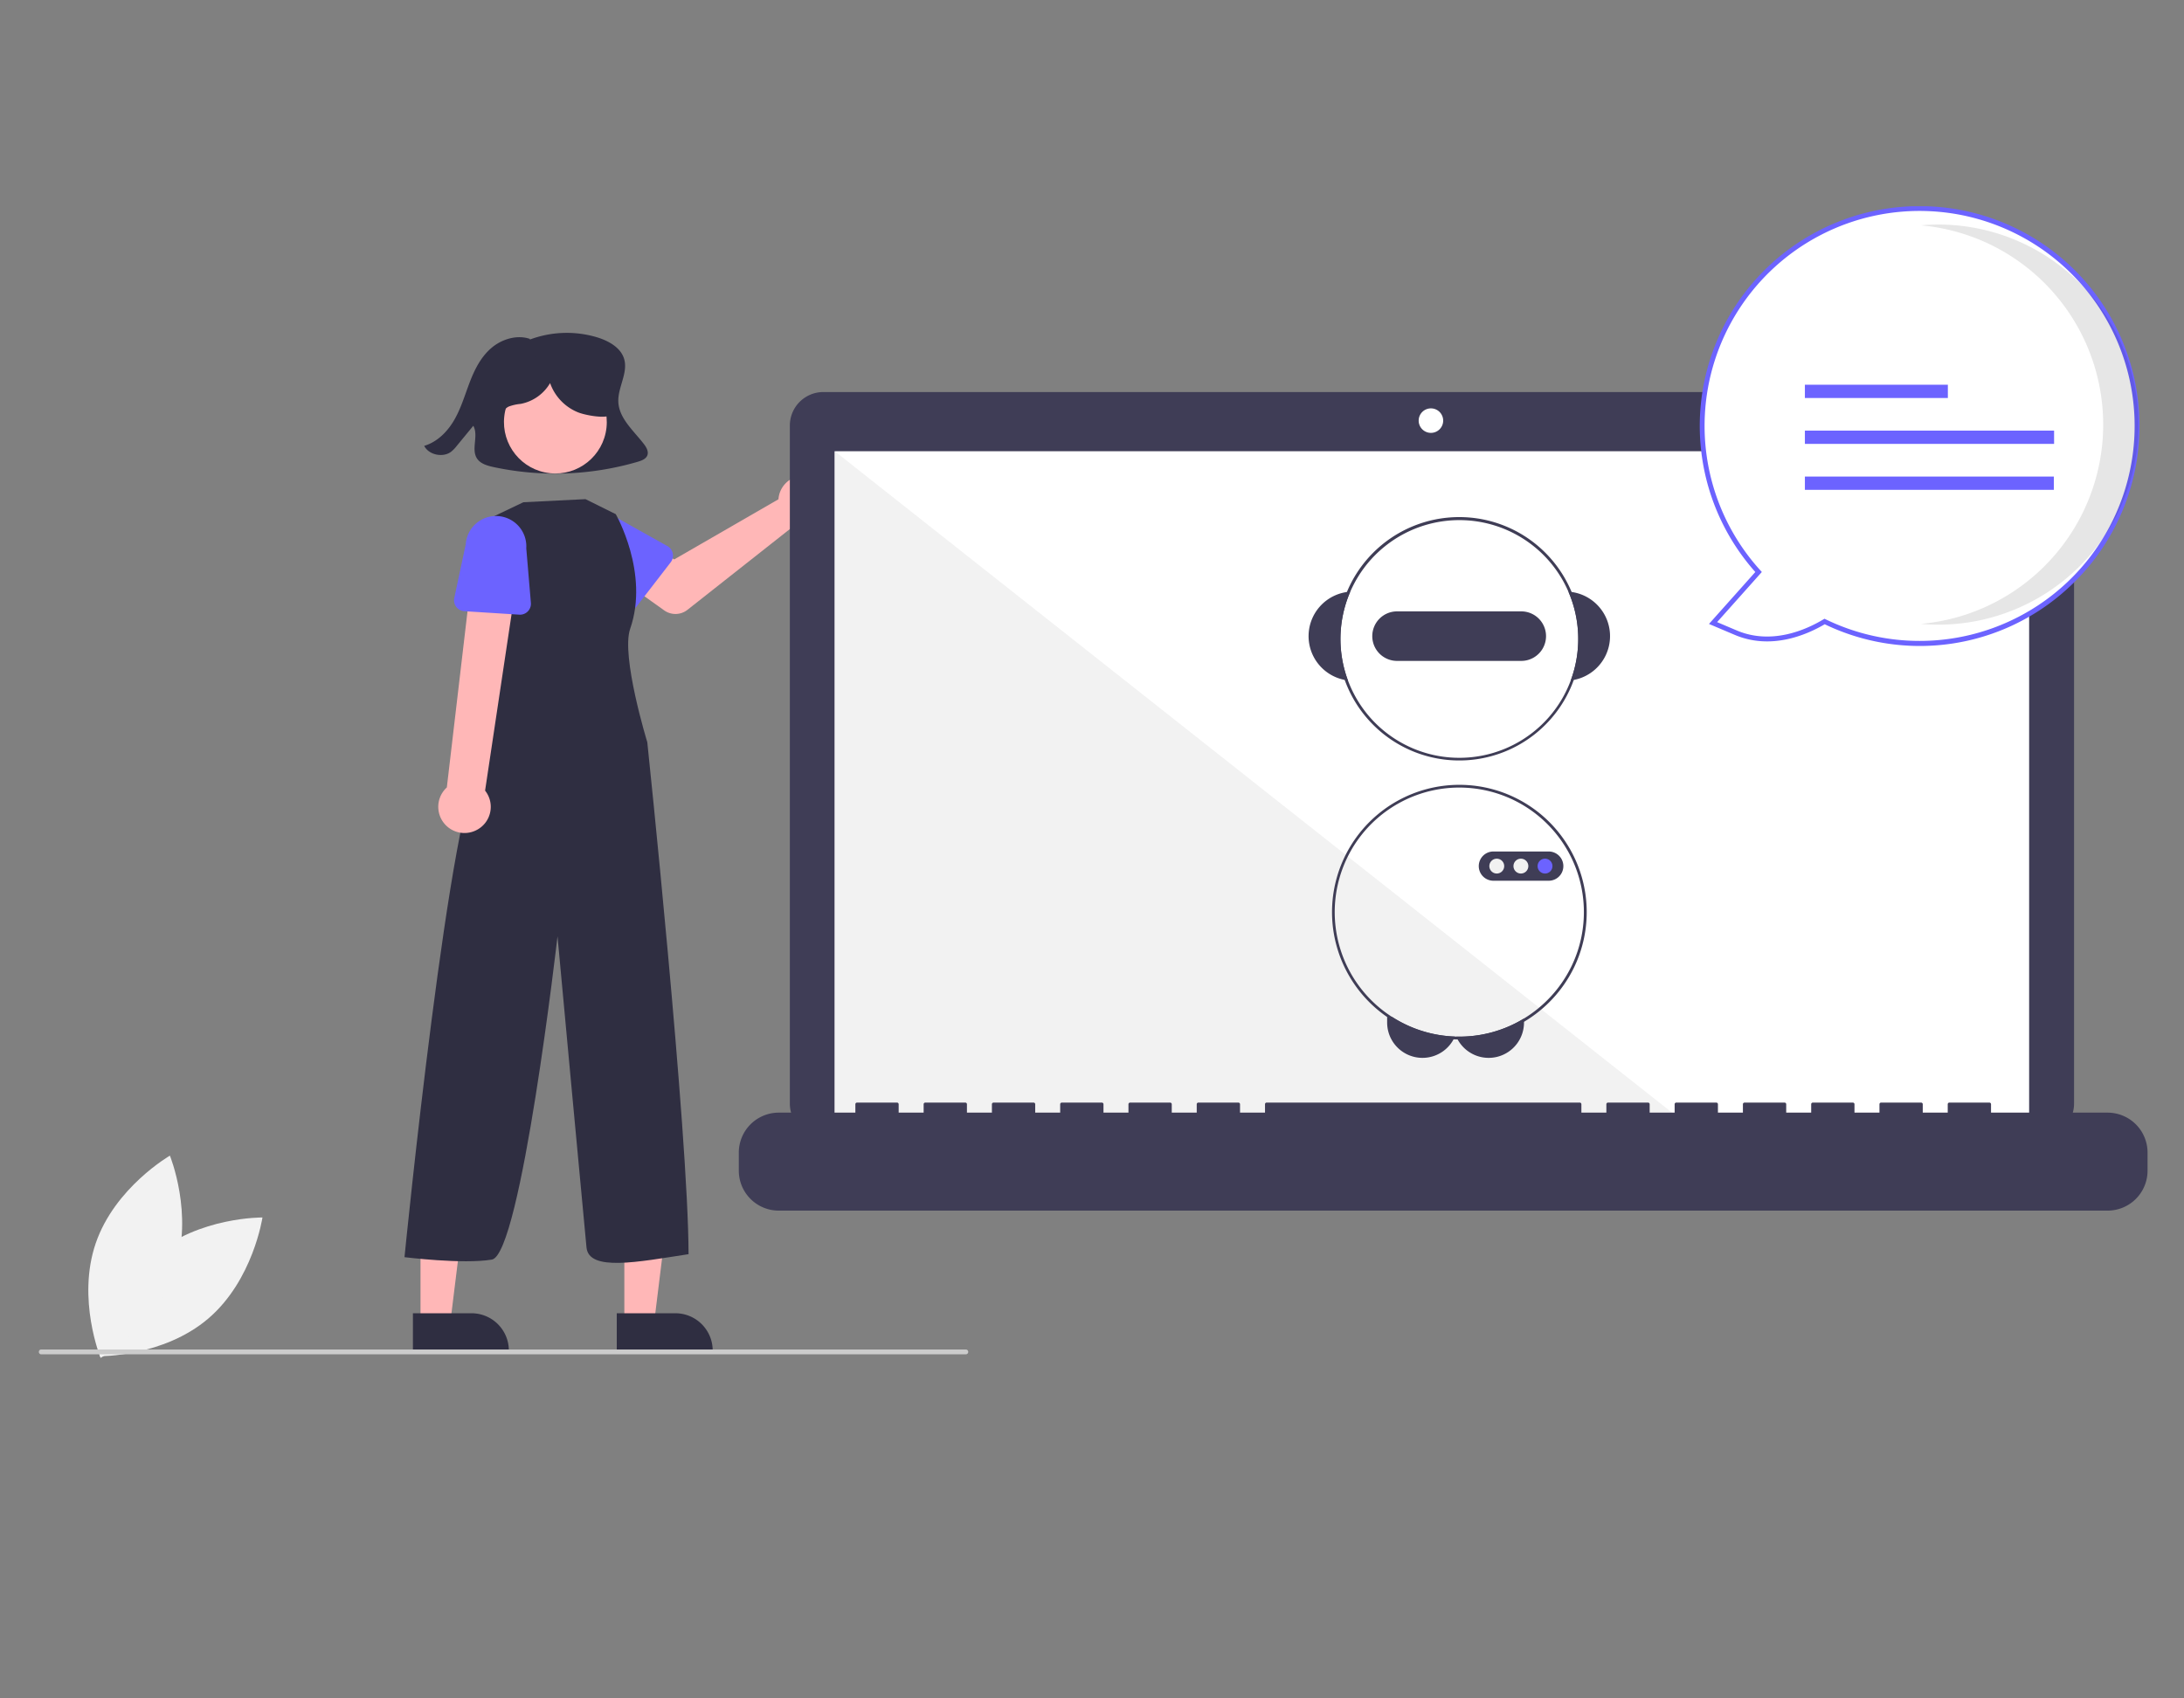 <svg xmlns="http://www.w3.org/2000/svg" fill="none" viewBox="0 0 900 700">
  <rect x="0" y="0" width="900" height="700" fill="#808080" stroke="none"/>
  <g id="computer">
    <g id="undraw_chat_bot_re_e2gj 1" clip-path="url(#clip0_8_263)">
      <path id="Vector" fill="#F2F2F2" d="M63.46 517.283c-18.518 15.789-22.362 41.687-22.362 41.687s26.18.297 44.697-15.493c18.517-15.79 22.361-41.687 22.361-41.687s-26.18-.297-44.697 15.493Z"/>
      <path id="Vector_2" fill="#F2F2F2" d="M72.016 523.565C64.128 546.586 41.45 559.67 41.45 559.67s-9.889-24.241-2.001-47.263 30.565-36.105 30.565-36.105 9.888 24.241 2 47.263Z"/>
      <path id="Vector_3" fill="#2F2E41" d="M265.301 182.96c-4.19-5.429-10.111-10.452-10.486-17.151-.344-6.145 4.237-12.245 2.305-18.124-1.486-4.519-6.387-7.247-11.177-8.691a43.441 43.441 0 0 0-27.915 1.075l.485-.342c-5.452-1.942-11.825.063-16.115 3.776-4.29 3.714-6.839 8.861-8.817 14.019-1.979 5.158-3.512 10.505-6.26 15.341-2.749 4.836-6.958 9.233-12.51 10.905 1.859 3.708 7.67 4.98 11.078 2.425a14.032 14.032 0 0 0 2.331-2.41l6.819-8.292c2.339 4.16-1.155 9.901 1.72 13.752 1.482 1.986 4.19 2.74 6.705 3.281a121.271 121.271 0 0 0 59.331-2.2c1.55-.457 3.26-1.086 3.903-2.49.743-1.62-.296-3.446-1.397-4.874Z"/>
      <path id="Vector_4" fill="#FFB7B7" d="M321.028 204.147c-.122.54-.202 1.088-.239 1.64l-42.957 24.782-10.442-6.011-11.131 14.573 17.45 12.437a8.001 8.001 0 0 0 9.598-.234l44.297-34.946a10.5 10.5 0 0 0 11.562-2.952 10.498 10.498 0 1 0-18.138-9.289Z"/>
      <path id="Vector_5" fill="#6C63FF" d="m276.395 231.743-13.883 17.994a4.503 4.503 0 0 1-5.21 1.439 4.507 4.507 0 0 1-1.594-1.066l-15.718-16.322a12.498 12.498 0 0 1 15.327-19.744l19.713 11.023a4.499 4.499 0 0 1 1.365 6.676Z"/>
      <path id="Vector_6" fill="#FFB7B7" d="m257.288 545.267 12.26-.001 5.832-47.288-18.094.001.002 47.288Z"/>
      <path id="Vector_7" fill="#2F2E41" d="m254.16 541.264 24.145-.001h.001c4.08 0 7.994 1.621 10.879 4.507a15.383 15.383 0 0 1 4.507 10.879v.5l-39.531.002-.001-15.887Z"/>
      <path id="Vector_8" fill="#FFB7B7" d="m173.288 545.267 12.26-.001 5.832-47.288-18.094.001.002 47.288Z"/>
      <path id="Vector_9" fill="#2F2E41" d="m170.16 541.264 24.145-.001h.001c4.08 0 7.994 1.621 10.879 4.507a15.383 15.383 0 0 1 4.507 10.879v.5l-39.531.002-.001-15.887Z"/>
      <path id="Vector_10" fill="#FFB7B7" d="M249.925 176.275c1.277-11.631-7.117-22.096-18.749-23.373-11.632-1.277-22.097 7.118-23.373 18.75-1.277 11.631 7.117 22.096 18.749 23.373 11.632 1.277 22.096-7.118 23.373-18.75Z"/>
      <path id="Vector_11" fill="#2F2E41" d="m241.261 205.726 12.483 6.184s13.946 24.237 5.946 47.237c-3.884 11.167 7.054 46.763 7.054 46.763s16.946 161.237 17 211c-21.054 3.237-41.054 7.237-42.054-2.763S229.744 385.91 229.744 385.91 214.69 517.147 202.69 519.147c-12 2-36-1-36-1s19.054-192.237 32.054-204.237l2-10-.054-89.763L215.668 207l25.593-1.274Z"/>
      <path id="Vector_12" fill="#FFB7B7" d="M196.608 341.997a10.758 10.758 0 0 0 3.518-3.05 10.753 10.753 0 0 0 1.816-8.907 10.756 10.756 0 0 0-2.042-4.184l14.516-96.762-18.966-.91-11.316 96.361a10.801 10.801 0 0 0 12.474 17.452Z"/>
      <path id="Vector_13" fill="#6C63FF" d="m214.004 253.339-22.682-1.432a4.493 4.493 0 0 1-3.302-1.772 4.497 4.497 0 0 1-.816-3.657l4.726-22.16a12.501 12.501 0 0 1 21.858-7.392 12.496 12.496 0 0 1 3.083 9.04l1.901 22.505a4.502 4.502 0 0 1-4.768 4.868Z"/>
      <path id="Vector_14" fill="#3F3D56" d="M840.886 161.584H339.292a13.807 13.807 0 0 0-13.806 13.806v279.479a13.807 13.807 0 0 0 13.806 13.806h501.594a13.805 13.805 0 0 0 13.806-13.806V175.39a13.807 13.807 0 0 0-13.806-13.806Z"/>
      <path id="Vector_15" fill="#fff" d="M836.182 185.983H343.996v277.644h492.186V185.983Z"/>
      <path id="Vector_16" fill="#fff" d="M589.668 178.411a5.048 5.048 0 1 0 0-10.096 5.048 5.048 0 0 0 0 10.096Z"/>
      <path id="Vector_17" fill="#F2F2F2" d="M695.425 463.627H343.996V185.983l351.429 277.644Z"/>
      <path id="Vector_18" fill="#3F3D56" d="M868.511 458.579h-48.034v-3.461a.683.683 0 0 0-.686-.686h-16.469a.682.682 0 0 0-.634.423.697.697 0 0 0-.052.263v3.461h-10.293v-3.461a.697.697 0 0 0-.201-.485.672.672 0 0 0-.485-.201h-16.469a.682.682 0 0 0-.634.423.678.678 0 0 0-.052.263v3.461h-10.293v-3.461a.679.679 0 0 0-.201-.485.682.682 0 0 0-.486-.201h-16.469a.673.673 0 0 0-.485.201.68.68 0 0 0-.201.485v3.461h-10.293v-3.461a.678.678 0 0 0-.201-.485.668.668 0 0 0-.485-.201h-16.469a.673.673 0 0 0-.485.201.683.683 0 0 0-.201.485v3.461H707.94v-3.461a.697.697 0 0 0-.201-.485.672.672 0 0 0-.485-.201h-16.469a.682.682 0 0 0-.634.423.678.678 0 0 0-.052.263v3.461h-10.293v-3.461a.679.679 0 0 0-.201-.485.682.682 0 0 0-.486-.201h-16.468a.674.674 0 0 0-.486.201.68.68 0 0 0-.201.485v3.461h-10.293v-3.461a.678.678 0 0 0-.201-.485.668.668 0 0 0-.485-.201H521.979a.682.682 0 0 0-.634.423.697.697 0 0 0-.052.263v3.461H511v-3.461a.697.697 0 0 0-.201-.485.682.682 0 0 0-.485-.201h-16.469a.678.678 0 0 0-.485.201.668.668 0 0 0-.201.485v3.461h-10.293v-3.461a.679.679 0 0 0-.201-.485.682.682 0 0 0-.486-.201H465.71a.673.673 0 0 0-.485.201.683.683 0 0 0-.201.485v3.461h-10.293v-3.461a.697.697 0 0 0-.201-.485.678.678 0 0 0-.485-.201h-16.469a.673.673 0 0 0-.485.201.683.683 0 0 0-.201.485v3.461h-10.293v-3.461a.697.697 0 0 0-.201-.485.672.672 0 0 0-.485-.201h-16.469a.678.678 0 0 0-.485.201.668.668 0 0 0-.201.485v3.461h-10.294v-3.461a.678.678 0 0 0-.2-.485.682.682 0 0 0-.486-.201h-16.469a.685.685 0 0 0-.686.686v3.461h-10.293v-3.461a.678.678 0 0 0-.201-.485.668.668 0 0 0-.485-.201h-16.469a.685.685 0 0 0-.686.686v3.461h-31.565c-2.163 0-4.305.426-6.303 1.253a16.488 16.488 0 0 0-5.343 3.57 16.488 16.488 0 0 0-3.57 5.343 16.482 16.482 0 0 0-1.253 6.303v7.446c0 4.368 1.735 8.557 4.823 11.646a16.473 16.473 0 0 0 11.646 4.823h547.589c4.368 0 8.557-1.735 11.646-4.823a16.473 16.473 0 0 0 4.823-11.646v-7.446c0-2.163-.426-4.305-1.253-6.303a16.488 16.488 0 0 0-3.57-5.343 16.488 16.488 0 0 0-5.343-3.57 16.482 16.482 0 0 0-6.303-1.253Z"/>
      <path id="Vector_19" fill="#3F3D56" d="M599.557 427.221a14.623 14.623 0 0 1-4.987 6.13 14.568 14.568 0 0 1-15.092 1.016 14.562 14.562 0 0 1-7.854-12.926v-2.351h1.994a50.942 50.942 0 0 0 25.939 8.131Z"/>
      <path id="Vector_20" fill="#3F3D56" d="M628.021 419.778v1.663a14.556 14.556 0 0 1-10.963 14.113 14.56 14.56 0 0 1-16.382-7.143 12.14 12.14 0 0 1-.577-1.173 51.018 51.018 0 0 0 27.922-7.46Z"/>
      <path id="Vector_21" fill="#3F3D56" d="M647.642 243.991a16.717 16.717 0 0 0-1.324-.134 48.985 48.985 0 0 1 .974 36.577 18.375 18.375 0 0 0 .35-36.443Z"/>
      <path id="Vector_22" fill="#3F3D56" d="M556.424 243.857a18.37 18.37 0 0 0-12.492 6.084 18.37 18.37 0 0 0-.635 23.751 18.377 18.377 0 0 0 10.834 6.538c.438.081.875.151 1.318.204a48.985 48.985 0 0 1 .975-36.577Z"/>
      <path id="Vector_23" fill="#3F3D56" d="M647.642 243.991a50.156 50.156 0 1 0-92.531 38.736 50.156 50.156 0 0 0 92.531-38.736Zm-.35 36.443a48.98 48.98 0 0 1-58.837 30.166 48.98 48.98 0 0 1-16.786-86.184 48.98 48.98 0 0 1 75.623 56.018Z"/>
      <path id="Vector_24" fill="#3F3D56" d="M627.035 251.982h-51.328a10.208 10.208 0 0 0-7.218 17.425 10.208 10.208 0 0 0 7.218 2.989h51.328a10.208 10.208 0 0 0 0-20.414Z"/>
      <path id="Vector_25" fill="#3F3D56" d="M647.292 350.52a28.657 28.657 0 0 0-.578-1.015c-.005-.011-.011-.017-.017-.029a52.474 52.474 0 1 0-47.694 78.888 32.06 32.06 0 0 0 1.673.047c.234.011.461.011.695.011a52.106 52.106 0 0 0 26.65-7.285 52.834 52.834 0 0 0 20.379-21.902c.006-.011.012-.017.018-.029a52.432 52.432 0 0 0 5.417-25.073 52.417 52.417 0 0 0-6.543-23.613Zm.502 47.298c-.17.362-.345.717-.525 1.067a51.683 51.683 0 0 1-19.248 20.893 51.018 51.018 0 0 1-27.922 7.46c-.181 0-.362-.005-.542-.017a51.331 51.331 0 0 1-43.251-26.688 51.329 51.329 0 0 1 19.675-69.226 51.323 51.323 0 0 1 69.55 18.496c.005.011.011.017.017.029.204.332.402.671.589 1.009a51.26 51.26 0 0 1 1.657 46.977Z"/>
      <path id="Vector_26" fill="#3F3D56" d="M641.716 352.072a6.067 6.067 0 0 0-3.5-1.126h-22.94a6.027 6.027 0 0 0 0 12.051h22.94c.41.001.818-.04 1.219-.123a6.64 6.64 0 0 0 1.167-.367 6.025 6.025 0 0 0 1.114-10.435Z"/>
      <path id="Vector_27" fill="#F1F1F1" d="M616.803 360.03a3.059 3.059 0 1 0 0-6.118 3.059 3.059 0 0 0 0 6.118Z"/>
      <path id="Vector_28" fill="#F1F1F1" d="M626.745 360.03a3.06 3.06 0 1 0-.001-6.12 3.06 3.06 0 0 0 .001 6.12Z"/>
      <path id="Vector_29" fill="#6C63FF" d="M636.686 360.03a3.059 3.059 0 1 0 0-6.118 3.059 3.059 0 0 0 0 6.118Z"/>
      <path id="Vector_30" fill="#fff" d="M751.897 256.153c-7.955 4.771-22.128 10.749-36.611 4.606l-9.363-3.972 18.762-21.031a89.605 89.605 0 0 1 57.921-149.398 89.602 89.602 0 1 1-30.709 169.795Z"/>
      <path id="Vector_31" fill="#6C63FF" d="M751.946 257.287c-7.644 4.488-22.205 10.69-37.051 4.392l-10.647-4.516 19.095-21.405a90.598 90.598 0 0 1-13.913-99.517 90.605 90.605 0 0 1 86.49-51.152 90.6 90.6 0 0 1 83.003 112.566 90.607 90.607 0 0 1-27 45.018 90.198 90.198 0 0 1-99.977 14.614Zm104.74-141.25a88.598 88.598 0 0 0-61.316-28.99 88.6 88.6 0 0 0-92.827 84.19 88.6 88.6 0 0 0 22.882 63.847l.605.667-18.432 20.661 8.078 3.426c14.338 6.082 28.525-.236 35.707-4.542l.464-.279.487.237a88.604 88.604 0 0 0 104.352-139.217Z"/>
      <path id="Vector_32" fill="#000" d="M866.699 175.002A82.46 82.46 0 0 0 791.53 92.87a83.484 83.484 0 0 1 7.288-.324 82.455 82.455 0 0 1 58.273 140.744 82.459 82.459 0 0 1-58.273 24.169c-2.452 0-4.878-.116-7.276-.326a82.458 82.458 0 0 0 75.157-82.131Z" opacity=".1"/>
      <path id="Vector_33" fill="#6C63FF" d="M802.691 158.559h-58.919v5.472h58.919v-5.472Z"/>
      <path id="Vector_34" fill="#6C63FF" d="M846.464 177.487H743.772v5.472h102.692v-5.472Z"/>
      <path id="Vector_35" fill="#6C63FF" d="M846.363 196.415H743.772v5.472h102.591v-5.472Z"/>
      <path id="Vector_36" fill="#CBCBCB" d="M398 558.194H17a.998.998 0 0 1-1-1 1 1 0 0 1 1-1h381a.997.997 0 0 1 1 1 .997.997 0 0 1-1 1Z"/>
      <path id="Vector_37" fill="#2F2E41" d="M251.07 160.19c-.825-3.745-3.507-6.848-6.596-9.121a27.017 27.017 0 0 0-34.537 2.101 17.64 17.64 0 0 0-5.334 8.549 10.488 10.488 0 0 0 2.235 9.548l.423.265c-.384-1.628.881-3.255 2.391-3.973a19.133 19.133 0 0 1 4.879-1.094 17.938 17.938 0 0 0 12.157-8.578 20.247 20.247 0 0 0 11.607 12.096c2.8 1.095 10.492 2.601 13.158 1.211 3.401-1.773.443-7.258-.383-11.004Z"/>
    </g>
  </g>
  <defs>
    <clipPath id="clip0_8_263">
      <path fill="#fff" d="M16 85h868.98v474.67H16z"/>
    </clipPath>
  </defs>
</svg>
